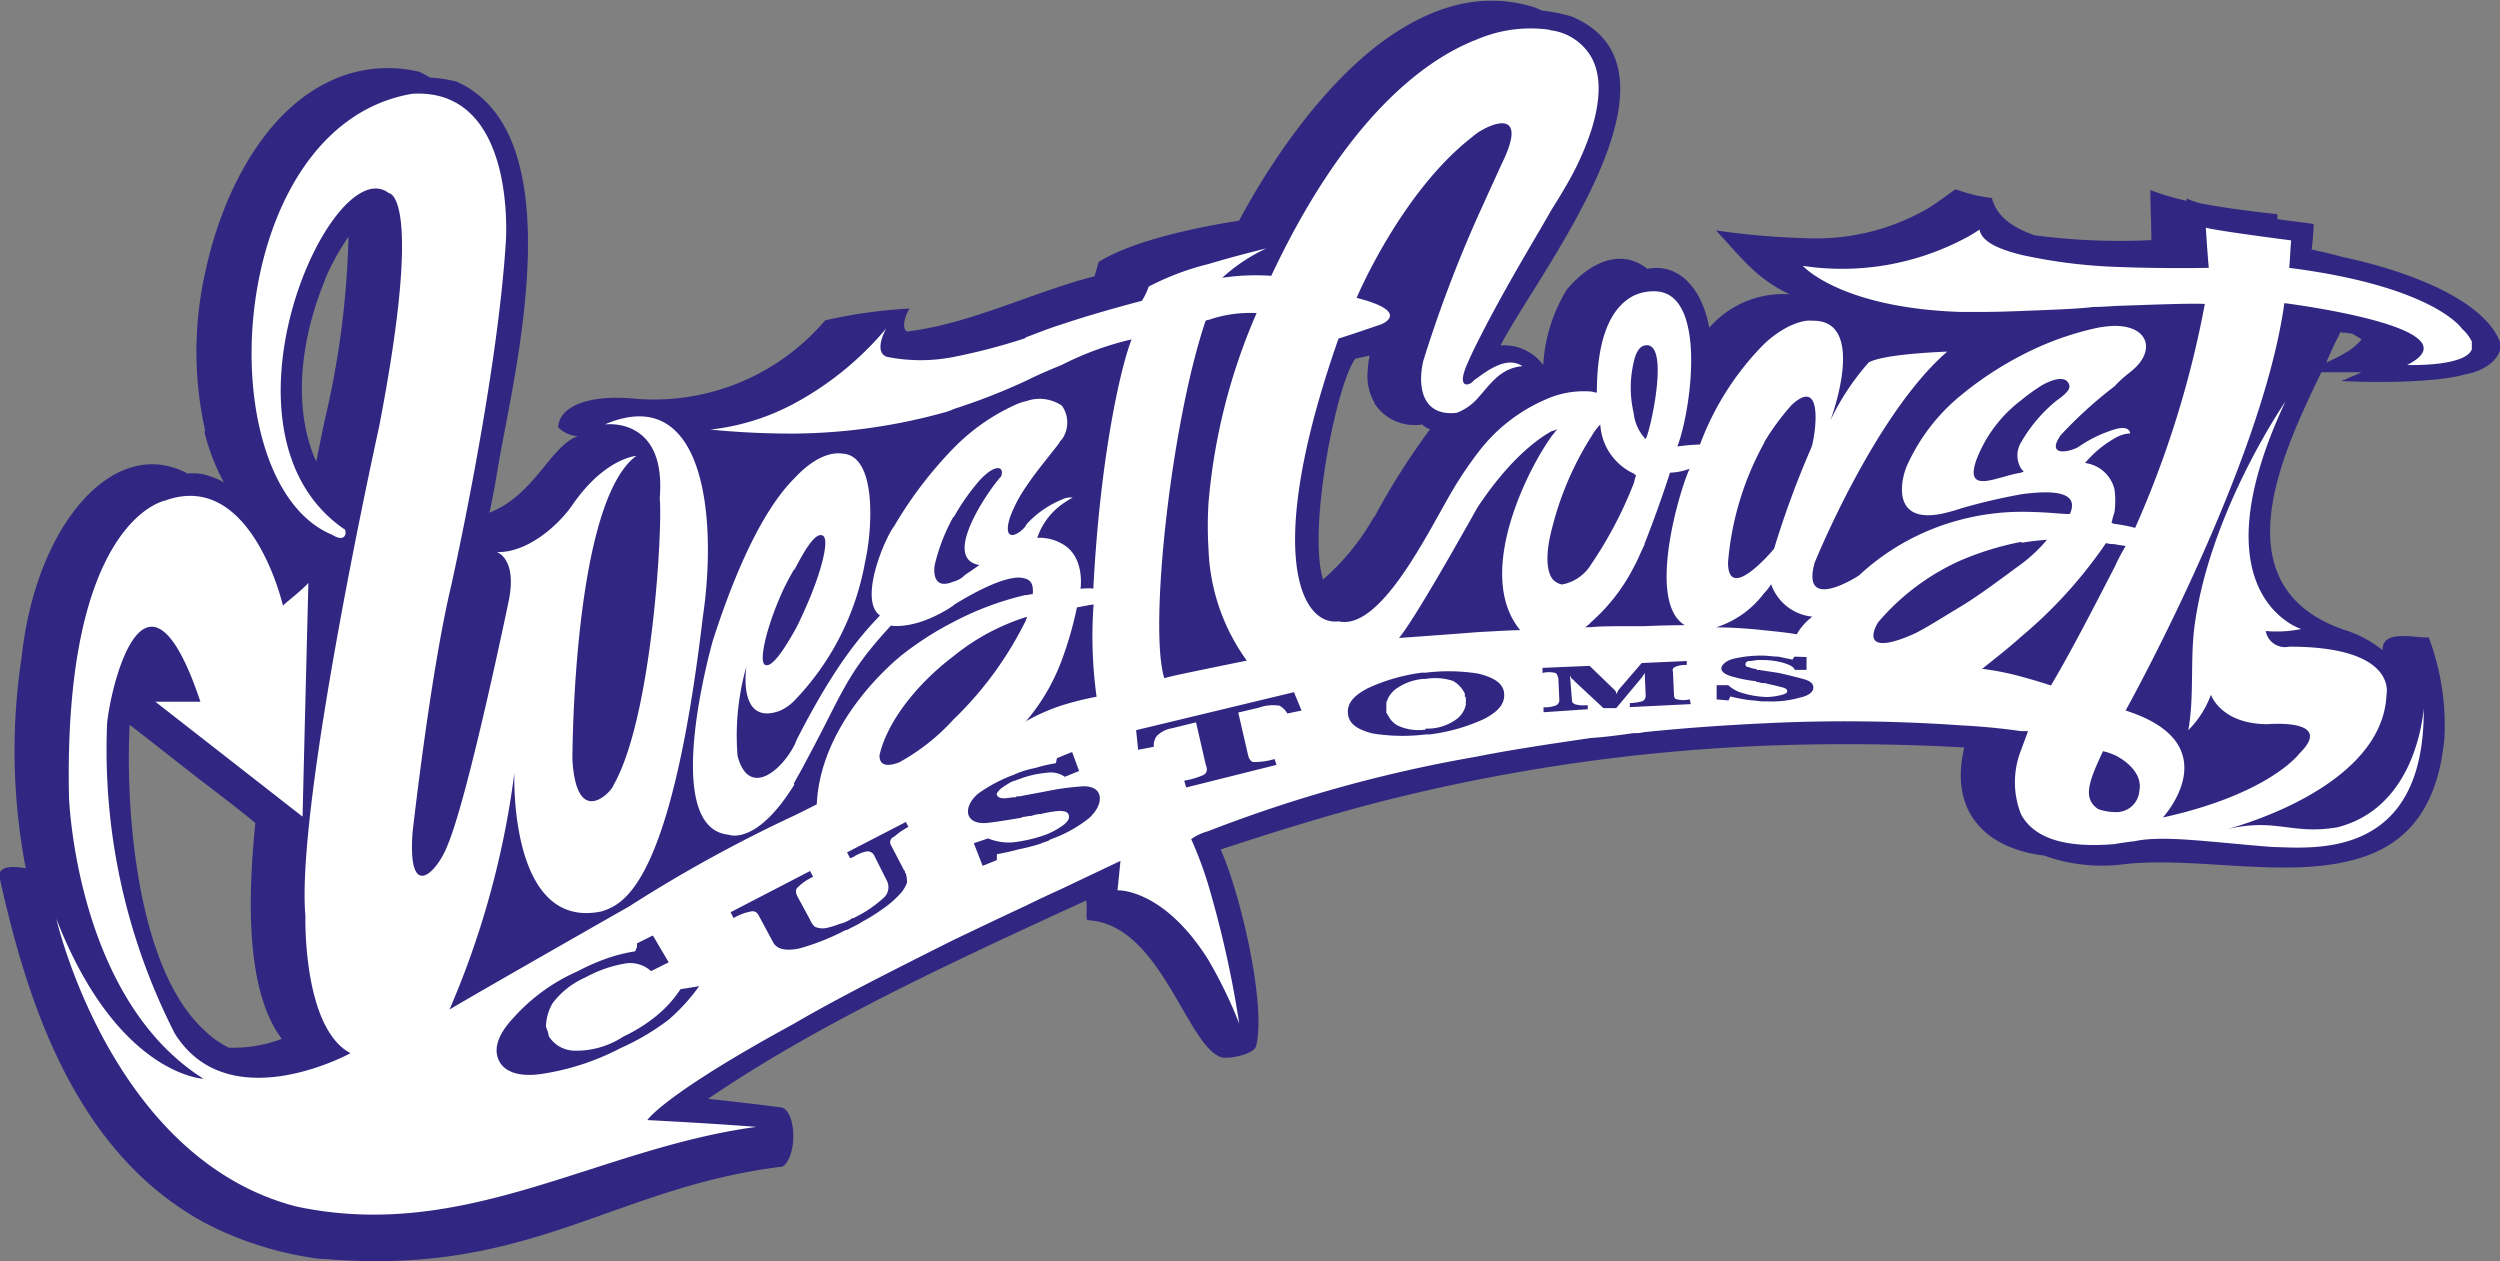 <svg id="Layer_1" data-name="Layer 1" xmlns="http://www.w3.org/2000/svg" viewBox="0 0 175.75 88.65"><rect x="0" y="0" width="175.75" height="88.65" fill="#808080" stroke="none"/><title>West Coast Customs logo - Brandlogos.net</title><path d="M161.93,174.36a25.44,25.44,0,0,1,0-11.18c1.24-5.8,4.21-11.11,8.42-13.25a9.44,9.44,0,0,1,6.63-.83,7.39,7.39,0,0,1,.76.41,8.7,8.7,0,0,1,1.86.28c8.21,3.66,4.14,20.15,3,26.57-.21,1.24-.41,2.48-.69,3.73,3.17-1.24,4.28-4.69,6.21-5.38a2.09,2.09,0,0,1-1.38-.62c.07-1.45,2.07-2.35,5.52-2a15.81,15.81,0,0,0,13.25-5.52,35.08,35.08,0,0,1,5.94-.83c-.48.69-.55,1.79,0,1.59,4.35-.55,8.9-2.83,13-3.86l.28-1c2.62-1.66,7.94-2.62,9.87-2.9,2-3.73,5.38-8.9,9.59-12.22,3.38-2.62,7.18-4.07,11.25-2.76.14.07.34.14.48.21a11,11,0,0,1,2.07.41c9,3.8-2.35,18-5,23.12a3.45,3.45,0,0,1,3,1.38,11.36,11.36,0,0,1,1.66-5.31c2-2.35,4.14-2.69,5.66-1.45,2.07-.41,3.8,1.17,4.35,4.14a6.87,6.87,0,0,1,5.66-2.35c-2.35-1.1-3.38-2.55-5.18-4.49a54.93,54.93,0,0,0,6.49.55,15.63,15.63,0,0,0,8.35-2.07c.69-.41,1.31-.9,2-1.38a10.62,10.62,0,0,0,2.55.62c.34,1.31,1.45,2.07,3,2.62a45.52,45.52,0,0,0,8.21.34c0-.76-.07-2.76-.07-3.52a17.94,17.94,0,0,0,2.55.76V158a5.42,5.42,0,0,0,1,.35c1.79.34,3.52.55,5.38.76v.34c.83.14,1.73.21,2.55.35a17.15,17.15,0,0,1-.14,1.79c.62.14,1.31.28,2,.48.07,0,.21.07.28.07,4.21.9,9.59,2.83,10.9,5.8.41.83-.48,2.07-2.35,2.42-1.86.55-5.94.62-8.56.48h-.14c0-.07.07-.07.14-.07.41-.21.83-.35,1.24-.55h-2.83c-2.55,5.31-7.11,14.56,1,17.88l.55.21a8.2,8.2,0,0,1,2.76,1.45c-.07-1.52,2.41-.83,3.24-.9a17.47,17.47,0,0,1,1.1,7.11c-.55,5.73-3.38,7.94-7.11,8.7-4.69,1-10.77-.41-15.46.14a11.94,11.94,0,0,1-5.59-.62c-4-.48-6.69-3-5.59-7.59q-5.38-.31-11-.21a130.68,130.68,0,0,0-30.51,4.14c-3.45.9-7,2-10.77,3.24,1.45,3.24,3.24,11.11,2.48,13.87-.28.55-1.73.83-2.35.76-2.48-.62-4.28-9.39-9.46-9.66-.21,0,0-1.1-.14-1.38-8.83,4.07-18.57,8.49-26.57,13.94,2,.21,3.73.41,5.25.62,1,.48,1,3.45,0,4.14-11.94,1.45-17.74,7.73-32.23,6.49h-.28a24,24,0,0,1-8.14-2.55c-9-4.9-12.42-15.25-14.42-24.36,0-.76,1-.69,1.86-.55a43.76,43.76,0,0,1-.28-14.91c1-9.25,6.49-15.6,11.66-12.84a3.47,3.47,0,0,1,1.17.07,5.78,5.78,0,0,1,1.38.55,14.89,14.89,0,0,1-1.38-3.59Zm150.32-6.9c-.07,0-.14-.07-.21-.07-.28.55-.62,1.24-1,2.14a10.47,10.47,0,0,0,1.24-.62,4,4,0,0,0,1.24-1,6,6,0,0,0-.69-.41c-.14,0-.34-.07-.55-.07Zm-68.12,4.9a3.64,3.64,0,0,1-.48-2.21,6,6,0,0,1,.14-1.1l-1,.21c-1.31,1.66-3.38,11.94-2.28,15.53a16.68,16.68,0,0,0,3.59-4.42c.07,0,.07,0,.07-.07a50.4,50.4,0,0,1,3.86-6.07,1.5,1.5,0,0,1-.55-.34,3.36,3.36,0,0,1-3.38-1.52Zm-73.78-8.63c-1.66,4-2.35,8.9-.62,12.77.21-1,.41-2.07.62-3A62.28,62.28,0,0,0,172,160.69a18.1,18.1,0,0,0-1.66,3Zm-4.9,38.17c-.41,4.21-.9,11.53,1.86,15.18a9.57,9.57,0,0,1-3.73.62,6.63,6.63,0,0,1-1.66-1.17c-4.9-4.42-5.59-15.87-5.31-21.46V195c1.79,1.38,3.52,2.76,5.31,4.14,1.17.9,2.35,1.79,3.52,2.76Z" transform="translate(-147.5 -144.05)" style="fill:#312782;fill-rule:evenodd"/><path d="M203.34,199.21c-2.69,4.35-4.62,3.52-4.62,3.52-4.9-.48-1.1-13.67-1.1-13.67,2.07-6.42,4.07-9.73,5.73-11.39,1.73-1.86,3-1.79,3.38-1.73,2.48.14,2.07,5.52,1.59,7.59a18.77,18.77,0,0,1-5,9.8,3.32,3.32,0,0,1-1,.69c-3,1.1-2.35-3.11-2.35-3.11a17.76,17.76,0,0,0-.62,6.28c.76,2.9,3,1.17,4-.76.07-.14.14-.35.21-.48,2.83-5.52,4.69-7.45,5.8-8.63-1.52-1.1.35-5.45,1-6.28a28.49,28.49,0,0,1,4.21-5.52,14.32,14.32,0,0,1,4.28-3,3.87,3.87,0,0,1,.83-.28,2.76,2.76,0,0,1,2.48.34,2.06,2.06,0,0,1,0,2.35,1,1,0,0,0-.21.28c-.62.83-1.52,1.86-2.28,3a9.84,9.84,0,0,0-1.17,2.21c-.55,1.79.55,1.31,1.1.62,0-.07.07-.07.07-.14a6.91,6.91,0,0,1,2.48-1.73,1.31,1.31,0,0,1,.76-.14,7.38,7.38,0,0,0-.76.48,4.78,4.78,0,0,0-1.73,2.35,3.19,3.19,0,0,1,1.73.41c1.66.9,1.31,3.17,1.31,3.17.83-.07.9,0,.9,0,.48-9.32,1.93-15.6,2.69-17.53a21.42,21.42,0,0,0-4.9,1.79c-.83.34-1.66.69-2.48,1.1a43.77,43.77,0,0,1-5.11,2,4.77,4.77,0,0,1-.55.21,40.67,40.67,0,0,1-10.63,1.52,57.76,57.76,0,0,1-5.94-.28,16.19,16.19,0,0,0,5.94-1.86,22.06,22.06,0,0,0,6.42-5.25c-.48.9-.62,1.79.07,2a12,12,0,0,0,4.69,0,42.75,42.75,0,0,0,5-1.31l.07-.07c.76-.28,1.59-.62,2.48-.9,2.69-.9,5.66-1.66,5.66-1.66a4.22,4.22,0,0,0,.48-1,18.69,18.69,0,0,1,4.21-1.59c2.07-.62,4.07-1.1,4.07-1.1a12.37,12.37,0,0,0-3.11,2.07,15.8,15.8,0,0,1,3.45-.14c5.18-11,10.7-15.18,14.49-16.63a9.57,9.57,0,0,1,4.9-.69c.14,0,.21.07.34.07a3.85,3.85,0,0,1,2.76,1.86c.83,1.45.55,3.45,0,5.18a19.63,19.63,0,0,1-1.52,3.45q-.52.93-1.24,2.07c-1.38,2.42-3.38,5.66-5.25,9.39-.21.41-.41.83-.62,1.31-.9,1.93,0,1.73.28,1.45s.28-.21.35-.28c1.79-1.38,2.62-1.17,3.17-.83-1.59.14-2.28,1.31-3.17,2.28a3.71,3.71,0,0,1-1.45,1c-2.49.28-2.76-1.93-2.35-3.66a92,92,0,0,1,3.8-10.08c1-2.21,1.73-3.8,1.73-3.8,1.79-3.66-.42-3-1.73-2.14-.07.07-.21.14-.35.28-5,3.86-8.14,11.32-8.14,11.32,3.93,1,1.73,1.86,1.73,1.86-1,.34-2,.69-3,1-5.31,15.12-2.62,20.22,0,19.88,3,.69,6.35-6.42,8.08-9.32a27.12,27.12,0,0,1,1.73-2.55,11.82,11.82,0,0,1,5.25-3.93,6.55,6.55,0,0,1,2.76-.35,1.2,1.2,0,0,0,.34.07c0-4.56,1.38-6.21,2.62-6.83a3.34,3.34,0,0,1,1.66-.28c3.45.35,2.35,8.35,1.38,10.9a13.41,13.41,0,0,1,1.59-.14,19.83,19.83,0,0,1,4.55-7.11c1.66-1.52,3-1.66,3.31-1.59,4-.14,1.31,7,1.31,7a17.37,17.37,0,0,1,2.69-4.07c1.1-.62,5.52-.76,5.52-.76-5.11,4.42-9.32,14.84-9.32,14.84-1,3.59,3.11.9,3.11.9a16.6,16.6,0,0,1,7.18-3.93,16.93,16.93,0,0,1,4.28-.55c1.86,0,3.17.21,3.38.14.69-1.59-1.24-1.66-3.38-1.38a41.52,41.52,0,0,0-4.28,1c-.41.14-.69.21-.69.21-4.49,1.31-3.52-2.48-3-3.45a13.51,13.51,0,0,1,3.66-4.69,24.2,24.2,0,0,1,4.28-2.83,21.22,21.22,0,0,1,5.31-1.93,7.62,7.62,0,0,1,1.24-.14c2.48,0,2.9,1.86,1.1,3.24-.42.34-.76.62-1.1,1a30.3,30.3,0,0,0-3.8,3.45c-1,1.45.48,1.24,1.24.83a9,9,0,0,1,2.55-1.24c1.1-.34,1.1.28,1.1.28a2.29,2.29,0,0,0-1.1.35,7.66,7.66,0,0,0-2.07,1.73,2.44,2.44,0,0,1,2.07,1.86,6.16,6.16,0,0,1,0,1.59,7.16,7.16,0,0,0-.21.76c.07,0,.14.07.21.07a10.39,10.39,0,0,1,1.45.28,70.66,70.66,0,0,0,4.9-15.74c-.76-.07-4.28.07-6.35.14-.9.07-1.52.07-1.52.07-1,.14-3.24.21-5,.28-1.59.07-2.9.07-2.9.07h-1.38c-8.49-.28-11.11-3.24-11.11-3.24a18.44,18.44,0,0,0,11.11-1.79,10.77,10.77,0,0,0,1.31-.76c.14.83,1.31,1.38,3,1.79a37,37,0,0,0,6.56.83c3.45.14,6.56.07,6.56.07-.07-.62-.21-2.83-.21-2.83.62.21,6,.9,6,.9-.07.69-.07,1.31-.14,1.93,10.21,1.31,12.15,4.28,12.15,4.28a3.08,3.08,0,0,1,.69.9v.55c-.48,1.24-4.55,1.1-4.55,1.1,5.18-2.62-8.63-4.35-8.63-4.35C306.52,176.77,296.93,194,296.93,194c7.38,2.35,2.62,7.52,2.62,7.52,7.52-1.66,9.59-4.49,9.59-4.49,2.55-2.49-2.21-2.07-2.21-2.07-3.31,0-4-2.07-4-2.07a6.9,6.9,0,0,1-1.59,2.49c.41-2.28.14-4.83.41-7.11,1-8.14,6.42-16,6.42-16-6.42,13.67,1.1,16,1.1,16a8.55,8.55,0,0,1-2.49.14,1.38,1.38,0,0,0,1.66,1.1c7.66,0,6.83,3.38,6.83,3.38-.28,6.7-11.25,9.46-11.25,9.46,3.52-.83,4.55.41,7.8-.14,4.83-1.24,5.87-6.35,6.07-8.35.07,10.7-7.8,9.8-10.7,9.73-4.42-.35-7.59-.83-9.59-.41q-.83.1-1.45.21c-4,.34-5.8-.69-6.56-2.07a6.11,6.11,0,0,1,0-4.56c.28-.76.48-1.31.48-1.31h-.48c-1.45-.21-2.9-.34-4.28-.41a115.62,115.62,0,0,0-13.8-.14c-2.9.14-5.73.34-8.42.62a3.08,3.08,0,0,1-.76.07c-1,.14-2,.28-3,.34l-2.76.41c-1.79.28-3.52.55-5.25.9a98.11,98.11,0,0,0-18.91,5.25,3.72,3.72,0,0,0-1.17.55,26.63,26.63,0,0,1,1.17,3.11,73.63,73.63,0,0,1,2.21,9.87,31.41,31.41,0,0,0-2.21-4.55c-3.17-5-6.35-4.83-6.35-4.83l.21-2.07-4.21,2c-.9.41-1.66.76-2.48,1.17-1.79.83-3.52,1.66-5.11,2.42-4.69,2.35-8.35,4.21-11.18,5.87-9.18,5-10.28,6.76-10.28,6.76,2.55.14,5.11.28,7.66.48-11.25,1.52-20.5,8.14-32.37,5.59-13-3.38-16.84-20.22-16.84-20.22,4.28,11,10.35,11.25,10.35,11.25-9-5.66-9.46-19.81-9.46-19.81-.41-19.53,6.76-20.84,6.76-20.84,6.07-2.21,8.28,7.38,8.28,7.38.62-.55,1.24-1,1.79-1.59-.14,5.45-.28,11-.41,16.43l-10.35-8.08h3.17c-3.8-11.32-6.28-1.31-6.56,1.52a43.83,43.83,0,0,0,4.76,21.81c3.8,6.07,12.35,1.38,12.35,1.38-3.38-1.79-3.17-9.66-3.17-9.66-.69-7.87,5.18-34.37,5.18-34.37,3.17-16.43.69-16.43.69-16.43-4-3.11-13,16.77-3.17,23.6.21,0,.28,1.1-.83.41-8.83-3.66-7.59-28.78,5.66-31,7.38-.41,6.56,10.42,6.56,10.42-.62,9.87-3.87,24.29-3.87,24.29-1.45,6.14-2.69,17.25-2.69,17.25-.35,5,1.79,2.69,2.48.83,1.45-3.45,4.28-17.12,4.28-17.12.62-3-.83-3.45-.83-3.45,2.21.07,4.42-2,5.31-3.31,2.28-3.31,4.49-3.45,4.49-3.45-4.49,3.31-4.49,21.33-4.49,21.33.28,5,2.83,2.21,2.9,1.79,2.69-4.69,3.45-17.94,3.24-20.15.48-5.8-3.87-5.18-3.87-5.18,7-3,7.94,6.49,6.9,13.53-2.28,19.26-5.73,20.22-7.11,20.7-6.56,1.38-6.14-9.73-6.14-9.73a61.74,61.74,0,0,1-4.56,16.63c2.07-1.24,12.63-7.25,12.63-7.25a99.38,99.38,0,0,1,11.53-6.35c1-.48,1.66-.83,1.66-.83.28-6.14,6.07-10.56,6.07-10.56a22.15,22.15,0,0,1,3.45-2.21,21.11,21.11,0,0,1,5.11-1.93c.21,0,.34-.07.55-.07.07-.69-.14-1-.55-1.1-1.38-.48-5,1.86-5,1.86l-.07.07c-2.62,1.73-4.35,1.38-4.35,1.38-3.24,3.52-3.31,4.62-6,9.59-.28.55-.55,1-.83,1.52Zm92.83-16.91a2.17,2.17,0,0,1-.62-.07,32.1,32.1,0,0,1-5.94,6.56c-1,.9-2,1.66-2.76,2.28a19.36,19.36,0,0,1,2.76.55q1.14.31,2.07.62c1.45-2.42,3.38-6.21,4.49-8.35a14.42,14.42,0,0,1,.76-1.45c-.28-.07-.55-.07-.76-.14Zm0,14.84a3.87,3.87,0,0,0-.83-.28c-1,2.14-1.45,3.31-.34,4.07a3.8,3.8,0,0,0,1.17.21,1.62,1.62,0,0,0,1.73-1.52c.21-1.1-.76-2-1.73-2.49Zm-6.56-15a20.74,20.74,0,0,0-4.28,1.31,16.39,16.39,0,0,0-5.8,4.35c-.69,1.17-.48,2.14,2.48.83.76-.35,1.93-1.1,3.31-1.93s3-2.07,4.28-3A10.89,10.89,0,0,0,291.4,182a15.42,15.42,0,0,0-1.79.21Zm0-4.9c.07,0,.14,0,.14-.07l-.14-.14a1.77,1.77,0,0,1,0-1.93,10.5,10.5,0,0,1,2.48-2.9c1-.69,1-1,.76-1.31s-.9-.28-1.86.28c-.21.14-.76.48-1.38,1a9.52,9.52,0,0,0-3.17,4.21c-.9,2.55,1.59,1.1,3.17.9Zm-18.08-2.07a20.83,20.83,0,0,0-2.55,8.42c0,2.07,1.59.76,2.55-.21.41-.41.69-.76.69-.76a65.71,65.71,0,0,1,2.62-7.11c.21-.48,1-5.18-1.38-3a17.18,17.18,0,0,0-1.93,2.62Zm0,10.56a6.76,6.76,0,0,1-3.38,2.42,33.83,33.83,0,0,1,3.38.21c.69.07,1.45.14,2.28.28a4.12,4.12,0,0,1,1.1-1.24,3.42,3.42,0,0,1-2.9-2.28,3.8,3.8,0,0,1-.48.62Zm-8.42-17.39c-.34.07-.62.48-.76,1.17a7.85,7.85,0,0,0,0,3.59,3.08,3.08,0,0,0,.76,1.73.07.07,0,0,0,.07.07c.21,0,1.86-7-.07-6.56Zm0,14c-.28.55-.48,1.1-.76,1.59a13.08,13.08,0,0,1-3,3.86,1.86,1.86,0,0,1-.41.35h.41c.69-.07,1.79-.07,3-.07h.76c1.52-.07,2.83-.07,2.83-.07-2.76-1.66-.28-9.73.34-11a4.18,4.18,0,0,1-1.38.28c-.35,1.1-1,3-1.79,5Zm-.76-5a4.06,4.06,0,0,1-2.35-3.45,4.29,4.29,0,0,0-.62.83,22,22,0,0,0-2.76,6.42c-.41,1.52-.48,2.9,0,3.59a1.18,1.18,0,0,0,.69.41,3.06,3.06,0,0,0,2.07-1.45,28.67,28.67,0,0,0,3-5.73,2.13,2.13,0,0,1,.14-.48c-.07-.07-.14-.07-.14-.14Zm-5.73-3c-.76.41-2.83,1.73-5.25,5.38-.28.48-.55,1-.9,1.59,0,0-3.52,6.28-4.62,7.59,0,0,3-.21,5.52-.41,1.31-.07,2.48-.14,3-.14-3.24-3.93.55-11.39,2.28-13.73.14-.14.21-.28.34-.41a2.84,2.84,0,0,1-.34.14Zm-24.16-7.8a.3.3,0,0,0-.21.07c-2.42,7.18-4,21.6-2.9,25.12.41-.14,1.79-.41,3.11-.69l2.69-.55a14.16,14.16,0,0,1-2.69-7.8,26.57,26.57,0,0,1,0-3.31,42.19,42.19,0,0,1,3.38-13.32,8.93,8.93,0,0,0-3.38.48Zm-10.35,24a14.15,14.15,0,0,1-2.48,4.21,14,14,0,0,1,2.48-1.1,21.93,21.93,0,0,1,2.48-.62,31,31,0,0,1-.21-6.49c-.48.07-.76.14-1.17.21a26.23,26.23,0,0,1-1.1,3.8Zm-2.48,4.21-.07.07a.07.07,0,0,1,.07-.07Zm0-7.11c0-.07.07-.14.07-.21h-.07a15.45,15.45,0,0,0-5.11,2.76c-2.55,1.93-4.62,4.56-5.18,6.9,0,0-.21,1.17,1.38.55a14.65,14.65,0,0,0,3.8-3,25,25,0,0,0,5.11-7Zm-5.11-7.25a13.09,13.09,0,0,0-1.31,3.38s-.34,1.86,1.31,1.17a1.74,1.74,0,0,0,.83-.48c.62-.41,1-.69,1-.69-2.9-.48,1.17-5.94,1.52-6.21.28-.69-.35-1-1.52.28a15.1,15.1,0,0,0-1.79,2.55Zm-11.18,3.66c-.28.48-.62,1.1-.9,1.73-1.1,2.48-1.59,4.76-1.17,5s1.17-.76,2.07-2.35c.28-.48.55-1.1.83-1.73,1.1-2.48,1.66-4.76,1.17-5s-1.17.83-2,2.42Z" transform="translate(-147.5 -144.05)" style="fill:#fff;fill-rule:evenodd"/><path d="M238.47,192.72,239,194l-1,.21a1.41,1.41,0,0,0-.55-.55,2.94,2.94,0,0,0-1.45.14l-1.45.34.69,3c.07.28.21.48.41.48a4.88,4.88,0,0,0,1.45-.21l.14.41-6.35,1.59-.14-.48a5.52,5.52,0,0,0,1.38-.41c.21-.14.28-.34.14-.69l-.69-3-1.66.41a2,2,0,0,0-1.1.55,1.11,1.11,0,0,0-.21.62v.14l-1.1.21-.14-1.38,11.18-2.69Zm9.25,2.55H248a3.43,3.43,0,0,0,1.93-.69,1.68,1.68,0,0,0,.62-1v-.41c0-.07,0-.14-.07-.14v-.21a2,2,0,0,0-.83-.9,4,4,0,0,0-1.93-.14h-.21a3.89,3.89,0,0,0-1.86.69,1.81,1.81,0,0,0-.69,1v.69c.07.07.07.14.14.21a1.51,1.51,0,0,0,.83.76,3.47,3.47,0,0,0,1.79.21Zm0-3.93a13.16,13.16,0,0,1,3.73.07c1.1.28,1.73.69,1.79,1.38s-.34,1.24-1.38,1.79a12.89,12.89,0,0,1-3.86,1.1h-.28a13.09,13.09,0,0,1-3.73-.07c-1.1-.28-1.66-.69-1.73-1.38s.34-1.24,1.38-1.79a13,13,0,0,1,3.8-1.1Zm11.53-.48,1.79,1.73a.07.07,0,0,0,.07.07v.14h.07v.07h0v-.07h0c0-.07,0-.07.07-.14v-.07l1.66-1.93,3.17-.14v.28a1.74,1.74,0,0,0-.83.14.25.25,0,0,0-.14.34l.07,1.59c0,.21.07.34.21.34a1.81,1.81,0,0,0,.9,0l.07.34-4.28.21v-.28a3.94,3.94,0,0,0,.9-.14.42.42,0,0,0,.21-.41l-.07-1.66a.26.26,0,0,1-.07.21c-.07.07-.07.14-.14.21l-1.79,2.14h-.9l-2.07-1.93a.07.07,0,0,0-.07-.07l-.07-.07-.07-.07a.24.24,0,0,0-.07-.14l.14,1.73c0,.14.07.21.21.28a2.14,2.14,0,0,0,.76.07h.14v.28l-3.11.21v-.35a2.13,2.13,0,0,0,.9-.14.42.42,0,0,0,.21-.41l-.07-1.52c-.07-.14-.07-.28-.21-.34a1.81,1.81,0,0,0-.9,0V191l3.31-.14Zm15.25-.62v.9h-.83c-.07-.21-.34-.35-.76-.48a5.27,5.27,0,0,0-1.45-.21h-.35c-.21,0-.41.07-.62.07s-.28.14-.28.21a.18.18,0,0,0,.21.21,1.64,1.64,0,0,0,.55.14c0,.07.07.07.14.07h.07l1.38.21q.93.21,1.66.41c.55.14.76.34.76.62s-.28.55-.9.69a7.34,7.34,0,0,1-2.28.28h-.48c-.41-.07-.76-.07-1.17-.14s-.76-.14-1-.21l-.14.28-.83-.07v-1H269a2.39,2.39,0,0,0,1,.55,6.45,6.45,0,0,0,1.72.28,4.67,4.67,0,0,0,1-.14c.28-.07.42-.14.42-.28s-.14-.21-.42-.28-.55-.14-.9-.21a1.17,1.17,0,0,0-.48-.07A.87.87,0,0,0,271,192l-.07-.07h-.07a10.05,10.05,0,0,1-1.66-.34c-.48-.14-.69-.35-.69-.55s.28-.55.9-.69a8.51,8.51,0,0,1,2-.21c.34,0,.76.07,1.1.07l1,.21.14-.21Zm-81.09,19.6,1.1,1.86-1.24.62a2.18,2.18,0,0,0-1.73-.55,8.86,8.86,0,0,0-2.9,1,5.81,5.81,0,0,0-2.28,1.79,3.41,3.41,0,0,0-.48,1.66c.07.14.07.28.14.35a3,3,0,0,0,.07.34,2.16,2.16,0,0,0,1.73,1,6,6,0,0,0,3.52-1,11,11,0,0,0,2.48-1.59,8.49,8.49,0,0,0,1.52-1.73l1.31-.21a13.45,13.45,0,0,1-2.14,2.35,16.82,16.82,0,0,1-3.38,2,17.59,17.59,0,0,1-5.38,1.79c-1.66.28-2.76-.07-3.17-.9s-.07-1.86,1-3a13.12,13.12,0,0,1,4.42-3.24,23.2,23.2,0,0,0,.28-.14,14.83,14.83,0,0,1,1.93-.83,11.3,11.3,0,0,1,1.93-.48c.07-.07.07-.21.14-.28v-.28l1.1-.55Zm17.74-8.07.21.41a5.25,5.25,0,0,0-1,.69.41.41,0,0,0-.21.62l.9,1.73c.07.07.07.07.07.14s.07.07.07.14a1.92,1.92,0,0,1,.07.62,2.58,2.58,0,0,1-.41.69,7.43,7.43,0,0,1-1.1,1,15.53,15.53,0,0,1-1.38.9,4,4,0,0,0-.48.28l-.41.21-.41.21a1.16,1.16,0,0,0-.35.14,16.44,16.44,0,0,1-3,1.17q-1.45.31-1.86-.41l-1-1.86c-.14-.28-.28-.34-.48-.34a3.79,3.79,0,0,0-1.31.48l-.21-.41,5.59-2.9.21.41a3.81,3.81,0,0,0-1.1.76q-.21.21,0,.62l.9,1.66a1.24,1.24,0,0,0,.34.48,1.39,1.39,0,0,0,.83.07,6.24,6.24,0,0,0,.9-.28,2.6,2.6,0,0,0,.9-.41h.14a.07.07,0,0,1,.07-.07,8.38,8.38,0,0,0,1.93-1.31,1,1,0,0,0,.28-1.24l-.9-1.79a.52.52,0,0,0-.48-.28,2.57,2.57,0,0,0-1,.41l-.21.07-.21-.41,4.14-2.14Zm11.73-4.83.48,1.31-1,.41a1.78,1.78,0,0,0-1.31-.28,7.09,7.09,0,0,0-2,.48c-.07,0-.14.07-.21.07s-.14.07-.21.07a7.32,7.32,0,0,0-.76.48c-.21.21-.35.35-.28.48s.21.21.48.21.48-.07.76-.07c.07,0,.07,0,.14-.07h.21l1.86-.35a18.45,18.45,0,0,1,2.42-.34c.69-.07,1.17.14,1.31.55s0,1-.69,1.66a9.34,9.34,0,0,1-2.76,1.52.52.52,0,0,1-.28.14c-.14.07-.28.07-.35.14a13.57,13.57,0,0,1-1.59.41,15.18,15.18,0,0,1-1.52.34v.41l-1,.41-.62-1.59,1-.34a3.91,3.91,0,0,0,1.73.28,10.39,10.39,0,0,0,2.35-.55,5.28,5.28,0,0,0,1.24-.69c.35-.28.41-.48.35-.69s-.28-.28-.69-.28a7.64,7.64,0,0,0-1.24.21,2.06,2.06,0,0,0-.69.14c-.28,0-.41.07-.62.07a.07.07,0,0,0-.07.07h-.07c-.9.14-1.66.28-2.35.35s-1.17-.14-1.31-.55.07-1,.69-1.52a10.49,10.49,0,0,1,2.48-1.31,6.48,6.48,0,0,1,1.52-.48,11,11,0,0,1,1.45-.34l.07-.35,1-.41Z" transform="translate(-147.5 -144.05)" style="fill:#312782;fill-rule:evenodd"/></svg>